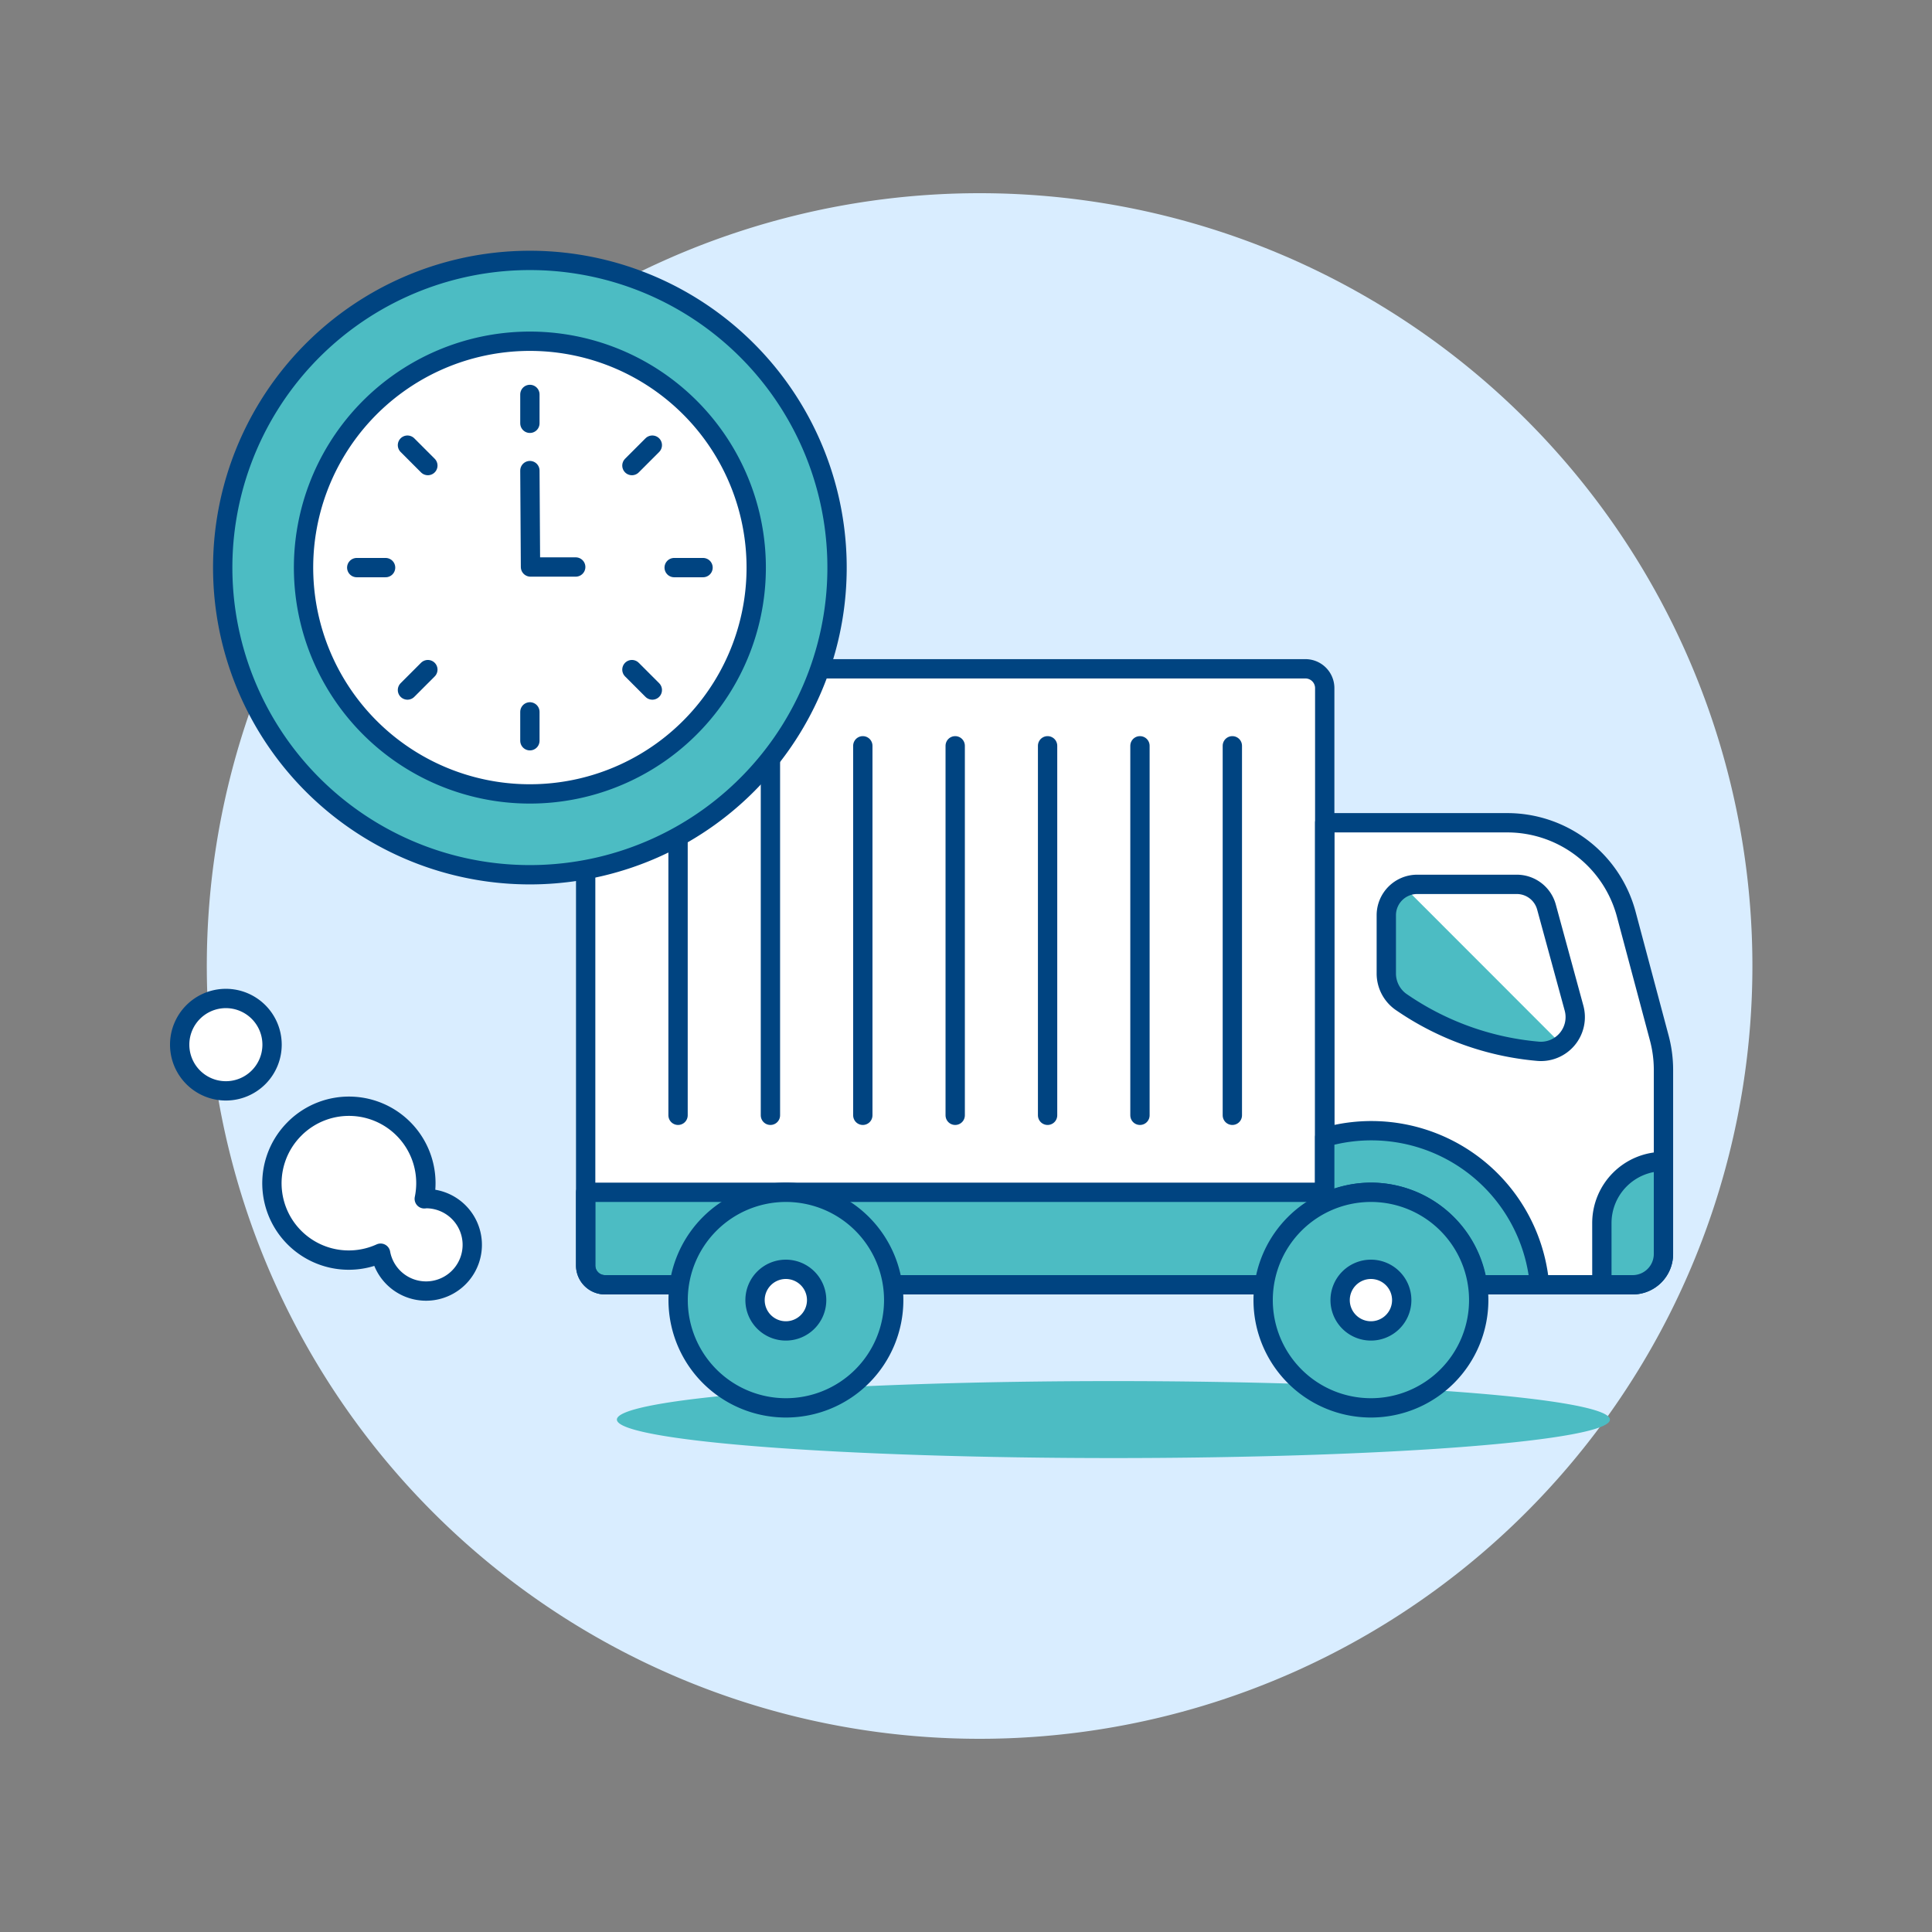 <svg viewBox="0 0 100 100" height="100" width="100" xmlns="http://www.w3.org/2000/svg"><rect x="0" y="0" width="100" height="100" fill="#808080" stroke="none"/><path d="M10.704 50.000 A40.000 40.000 0 1 0 90.704 50.000 A40.000 40.000 0 1 0 10.704 50.000 Z" fill="#d9edff"/><path d="M31.930 73.477 A25.7 1.992 0 1 0 83.330 73.477 A25.7 1.992 0 1 0 31.930 73.477 Z" fill="#4cbcc3"/><path d="M31.314,34.617H67.568a1,1,0,0,1,1,1V66.5H31.314a1,1,0,0,1-1-1V35.617A1,1,0,0,1,31.314,34.617Z" fill="#ffffff"/><path d="M68.568,66.5V42.586h9.447a6.375,6.375,0,0,1,6.16,4.733l1.711,6.414a6.413,6.413,0,0,1,.215,1.642V64.9A1.594,1.594,0,0,1,84.507,66.5Z" fill="#ffffff"/><path d="M30.314,61.713H68.568V66.5H31.314a1,1,0,0,1-1-1Z" fill="#4cbcc3"/><path d="M31.314,34.617H67.568a1,1,0,0,1,1,1V66.5H31.314a1,1,0,0,1-1-1V35.617A1,1,0,0,1,31.314,34.617Z" fill="none" stroke="#004481" stroke-linecap="round" stroke-linejoin="round"/><path d="M30.314,61.713H68.568V66.5H31.314a1,1,0,0,1-1-1Z" fill="none" stroke="#004481" stroke-linecap="round" stroke-linejoin="round"/><path d="M68.568,66.5V42.586h9.447a6.375,6.375,0,0,1,6.16,4.733l1.711,6.414a6.413,6.413,0,0,1,.215,1.642V64.9A1.594,1.594,0,0,1,84.507,66.5Z" fill="none" stroke="#004481" stroke-linecap="round" stroke-linejoin="round"/><path d="M82.913,66.5h1.594A1.594,1.594,0,0,0,86.1,64.9V60.119a3.188,3.188,0,0,0-3.188,3.188Z" fill="#4cbcc3"/><path d="M70.958,61.713a5.525,5.525,0,0,0-2.39.558V58.865A8.737,8.737,0,0,1,79.685,66.5H76.457A5.563,5.563,0,0,0,70.958,61.713Z" fill="#4cbcc3"/><path d="M82.913,66.5h1.594A1.594,1.594,0,0,0,86.1,64.9V60.119a3.188,3.188,0,0,0-3.188,3.188Z" fill="none" stroke="#004481" stroke-linecap="round" stroke-linejoin="round"/><path d="M70.958,61.713a5.525,5.525,0,0,0-2.39.558V58.865A8.737,8.737,0,0,1,79.685,66.5H76.457A5.563,5.563,0,0,0,70.958,61.713Z" fill="none" stroke="#004481" stroke-linecap="round" stroke-linejoin="round"/><path d="M63.786 38.602L63.786 57.728" fill="none" stroke="#004481" stroke-linecap="round" stroke-linejoin="round"/><path d="M59.004 38.602L59.004 57.728" fill="none" stroke="#004481" stroke-linecap="round" stroke-linejoin="round"/><path d="M54.223 38.602L54.223 57.728" fill="none" stroke="#004481" stroke-linecap="round" stroke-linejoin="round"/><path d="M49.441 38.602L49.441 57.728" fill="none" stroke="#004481" stroke-linecap="round" stroke-linejoin="round"/><path d="M44.659 38.602L44.659 57.728" fill="none" stroke="#004481" stroke-linecap="round" stroke-linejoin="round"/><path d="M39.877 38.602L39.877 57.728" fill="none" stroke="#004481" stroke-linecap="round" stroke-linejoin="round"/><path d="M35.096 38.602L35.096 57.728" fill="none" stroke="#004481" stroke-linecap="round" stroke-linejoin="round"/><path d="M9.3,54.072a2.391,2.391,0,1,0,2.39-2.391A2.39,2.39,0,0,0,9.3,54.072Z" fill="#ffffff" stroke="#004481" stroke-linecap="round" stroke-linejoin="round"/><path d="M15.244,58.428a3.981,3.981,0,0,1,6.716,3.623c.03,0,.057-.01.086-.01A2.392,2.392,0,1,1,19.7,64.865a3.977,3.977,0,0,1-4.455-6.437Z" fill="#ffffff" stroke="#004481" stroke-linecap="round" stroke-linejoin="round"/><path d="M79.566,54.41a1.775,1.775,0,0,0,1.905-2.232l-1.426-5.23a1.593,1.593,0,0,0-1.537-1.174H73.35a1.6,1.6,0,0,0-1.595,1.594v3.019a1.8,1.8,0,0,0,.821,1.511A14.708,14.708,0,0,0,79.566,54.41Z" fill="#4cbcc3"/><path d="M80.828,54.062a1.777,1.777,0,0,0,.643-1.884l-1.426-5.23a1.593,1.593,0,0,0-1.537-1.174H73.35a1.584,1.584,0,0,0-.661.143Z" fill="#ffffff"/><path d="M79.566,54.41a1.775,1.775,0,0,0,1.905-2.232l-1.426-5.23a1.593,1.593,0,0,0-1.537-1.174H73.35a1.6,1.6,0,0,0-1.595,1.594v3.019a1.8,1.8,0,0,0,.821,1.511A14.708,14.708,0,0,0,79.566,54.41Z" fill="none" stroke="#004481" stroke-linecap="round" stroke-linejoin="round"/><path d="M35.1,67.292a5.579,5.579,0,1,0,5.578-5.579A5.579,5.579,0,0,0,35.1,67.292Z" fill="#4cbcc3"/><path d="M35.1,67.292a5.579,5.579,0,1,0,5.578-5.579A5.579,5.579,0,0,0,35.1,67.292Z" fill="none" stroke="#004481" stroke-linecap="round" stroke-linejoin="round"/><path d="M39.081,67.292A1.594,1.594,0,1,0,40.674,65.7,1.594,1.594,0,0,0,39.081,67.292Z" fill="#ffffff"/><path d="M39.081,67.292A1.594,1.594,0,1,0,40.674,65.7,1.594,1.594,0,0,0,39.081,67.292Z" fill="none" stroke="#004481" stroke-linecap="round" stroke-linejoin="round"/><path d="M65.38,67.292a5.579,5.579,0,1,0,5.578-5.579A5.579,5.579,0,0,0,65.38,67.292Z" fill="#4cbcc3"/><path d="M65.38,67.292a5.579,5.579,0,1,0,5.578-5.579A5.579,5.579,0,0,0,65.38,67.292Z" fill="none" stroke="#004481" stroke-linecap="round" stroke-linejoin="round"/><path d="M69.365,67.292A1.594,1.594,0,1,0,70.958,65.7,1.594,1.594,0,0,0,69.365,67.292Z" fill="#ffffff"/><path d="M69.365,67.292A1.594,1.594,0,1,0,70.958,65.7,1.594,1.594,0,0,0,69.365,67.292Z" fill="none" stroke="#004481" stroke-linecap="round" stroke-linejoin="round"/><path d="M11.528 29.379 A15.899 15.899 0 1 0 43.326 29.379 A15.899 15.899 0 1 0 11.528 29.379 Z" fill="#4cbcc3" stroke="#004481" stroke-linecap="round" stroke-linejoin="round" transform="translate(-5.966 51.745) rotate(-80.783)"/><path d="M15.712 29.379 A11.715 11.715 0 1 0 39.142 29.379 A11.715 11.715 0 1 0 15.712 29.379 Z" fill="#ffffff" transform="translate(-5.966 51.745) rotate(-80.783)"/><path d="M27.427 24.358L27.458 29.348 29.799 29.348" fill="none" stroke="#004481" stroke-linecap="round" stroke-linejoin="round"/><path d="M27.427 38.341L27.427 36.847" fill="none" stroke="#004481" stroke-linecap="round" stroke-linejoin="round"/><path d="M27.427 20.416L27.427 21.91" fill="none" stroke="#004481" stroke-linecap="round" stroke-linejoin="round"/><path d="M33.764 23.041L32.708 24.098" fill="none" stroke="#004481" stroke-linecap="round" stroke-linejoin="round"/><path d="M36.389 29.379L34.895 29.379" fill="none" stroke="#004481" stroke-linecap="round" stroke-linejoin="round"/><path d="M33.764 35.716L32.708 34.659" fill="none" stroke="#004481" stroke-linecap="round" stroke-linejoin="round"/><path d="M21.09 35.716L22.146 34.659" fill="none" stroke="#004481" stroke-linecap="round" stroke-linejoin="round"/><path d="M18.465 29.379L19.958 29.379" fill="none" stroke="#004481" stroke-linecap="round" stroke-linejoin="round"/><path d="M21.09 23.041L22.146 24.098" fill="none" stroke="#004481" stroke-linecap="round" stroke-linejoin="round"/><path d="M15.712 29.379 A11.715 11.715 0 1 0 39.142 29.379 A11.715 11.715 0 1 0 15.712 29.379 Z" fill="none" stroke="#004481" stroke-linecap="round" stroke-linejoin="round" transform="translate(-5.966 51.745) rotate(-80.783)"/></svg>
